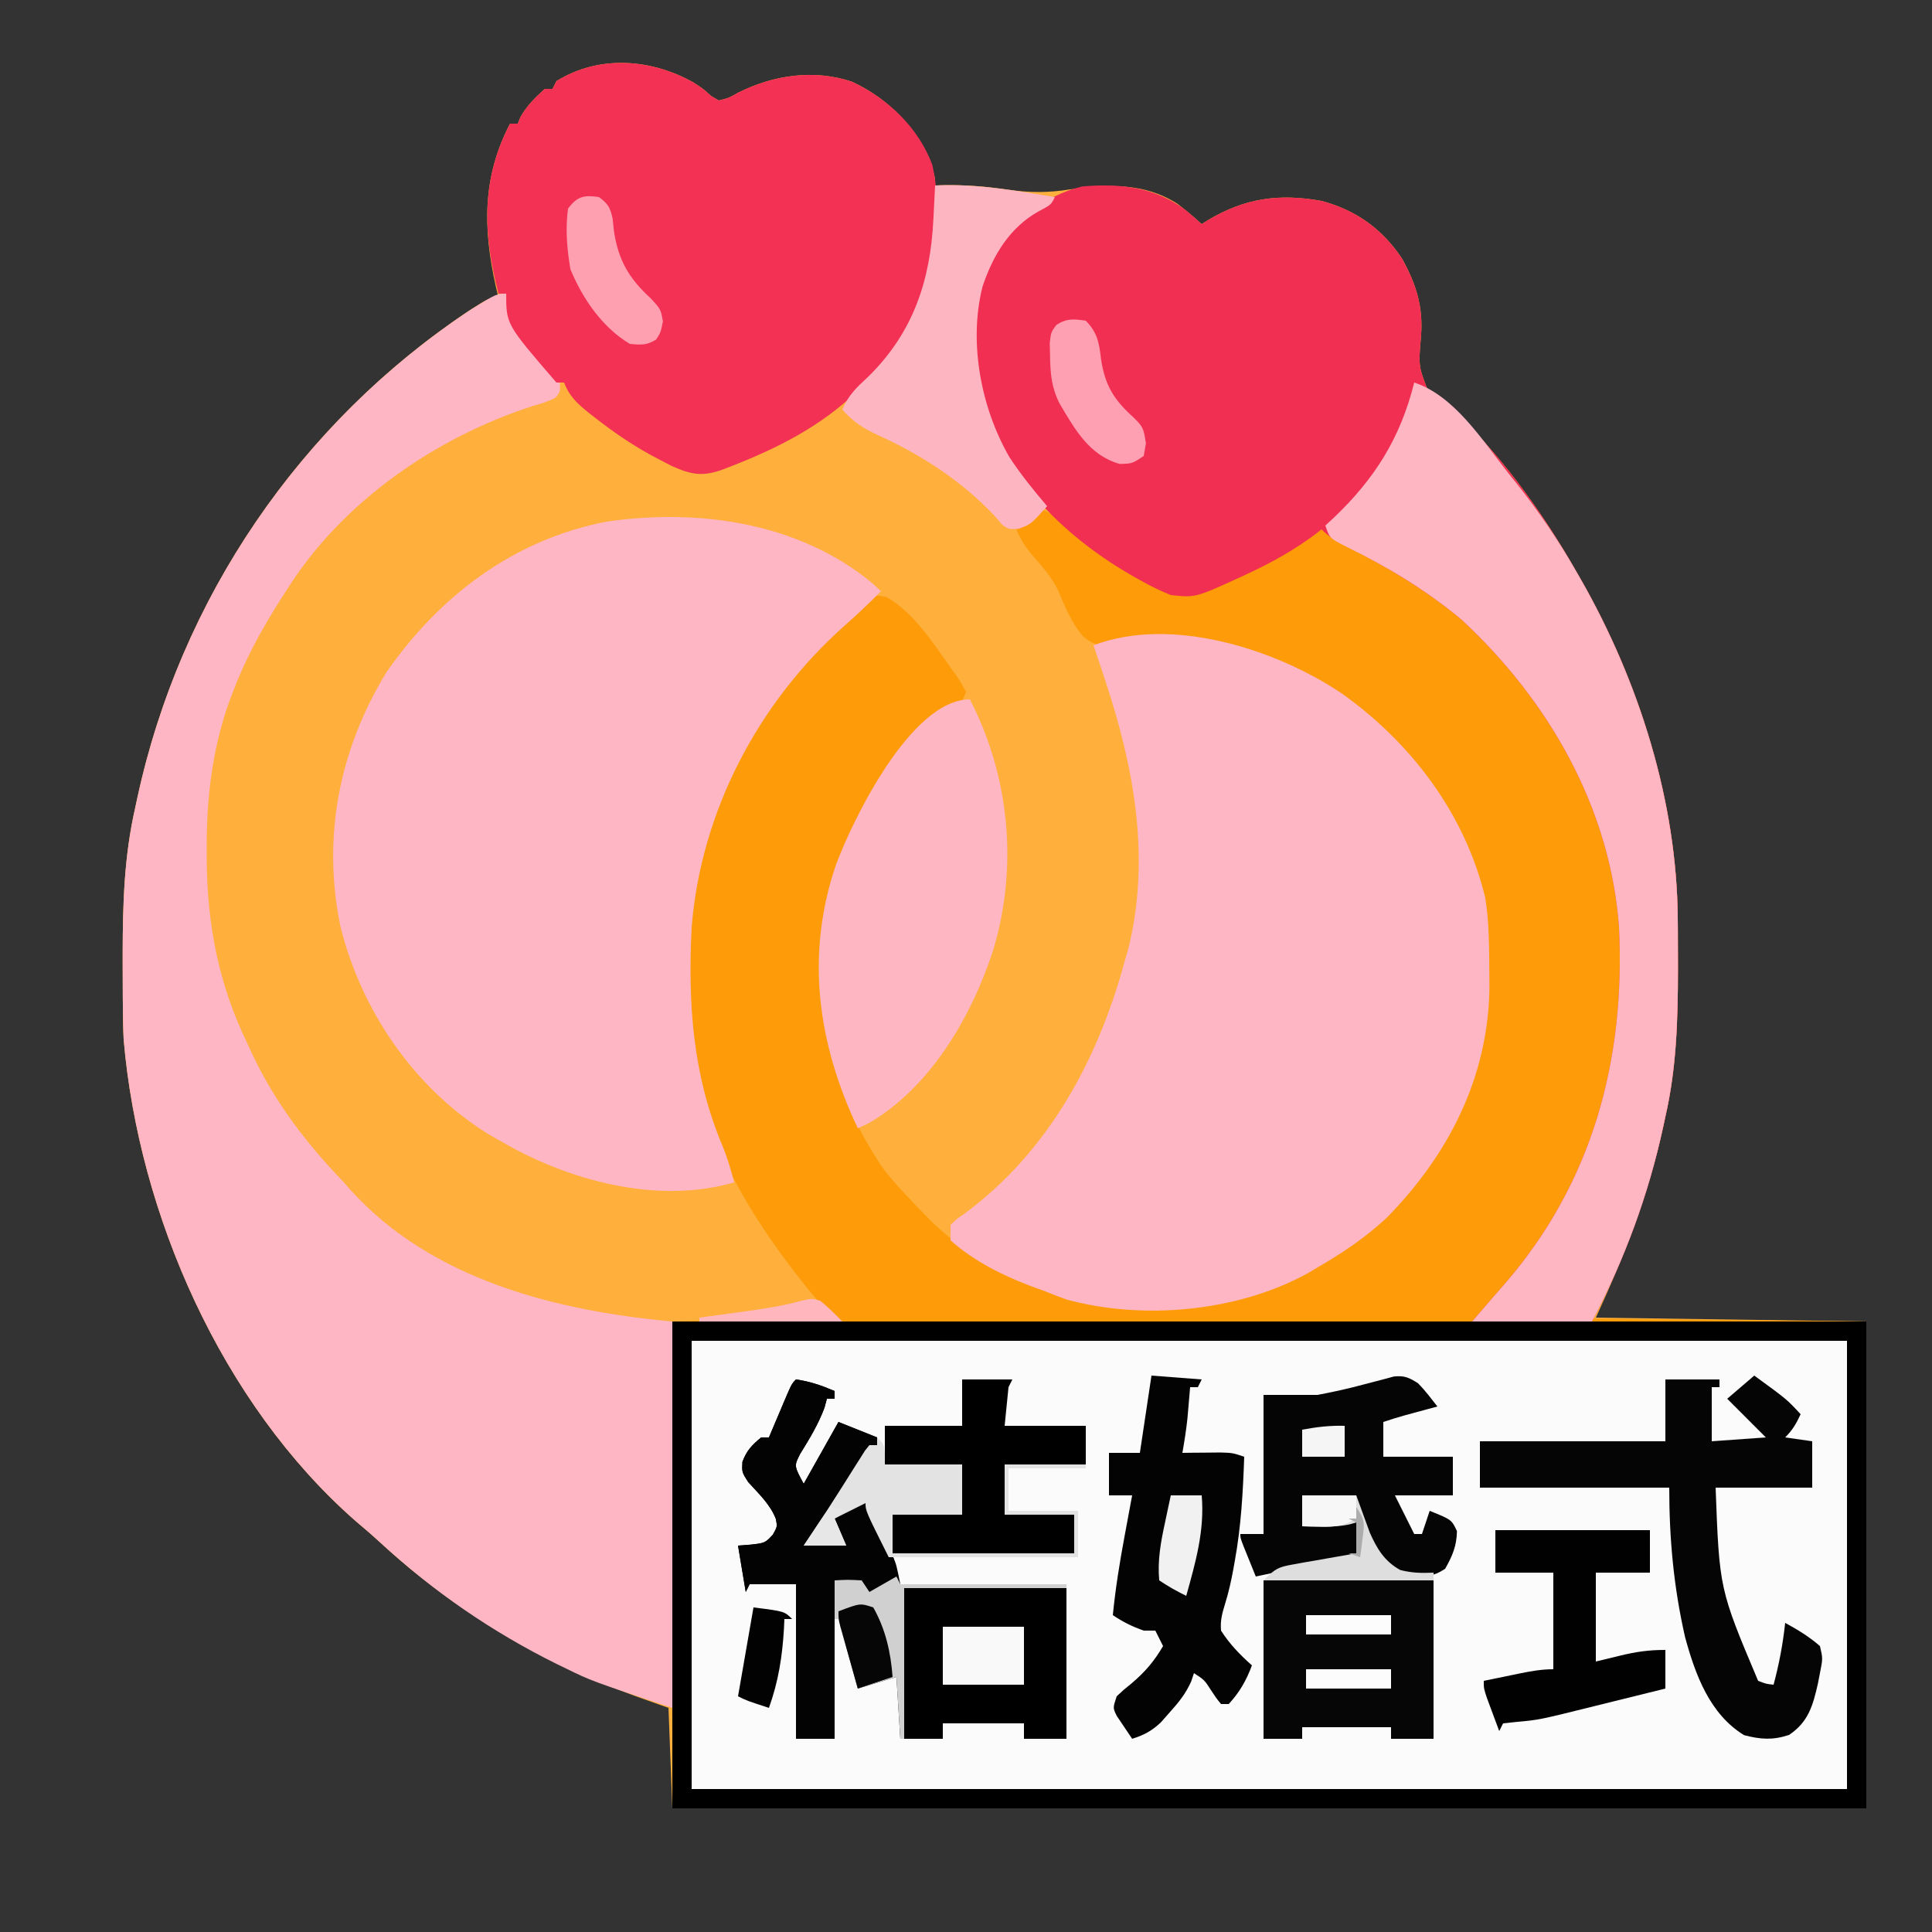 <svg xmlns="http://www.w3.org/2000/svg" width="500" height="500"><rect width="100%" height="100%" fill="#333333" stroke="none"/><path d="M0 0 C2.453 1.605 2.453 1.605 4.469 3.43 C5.451 4.012 5.451 4.012 6.453 4.605 C9.008 3.999 9.008 3.999 11.453 2.605 C20.611 -1.957 30.935 -3.549 40.891 -0.27 C51.097 4.468 57.872 12.071 61.789 22.469 C62.453 24.605 62.453 24.605 62.453 26.605 C63.073 26.582 63.693 26.559 64.332 26.535 C70.04 26.419 75.429 26.819 81.078 27.668 C86.894 28.5 91.702 28.536 97.453 27.605 C107.246 26.297 116.576 25.84 125.203 31.367 C127.373 33.038 129.44 34.75 131.453 36.605 C131.987 36.268 132.52 35.93 133.07 35.582 C142.613 29.87 151.5 28.635 162.453 30.605 C171.352 32.972 178.138 37.819 183.266 45.48 C186.988 52.165 188.814 58.032 188.207 65.695 C187.531 73.45 187.531 73.45 190.316 80.449 C192.923 82.687 195.646 84.627 198.453 86.605 C210.325 98.196 220.264 112.238 228.453 126.605 C228.81 127.224 229.166 127.843 229.534 128.481 C244.582 154.827 254.481 186.024 254.656 216.531 C254.663 217.353 254.67 218.174 254.678 219.02 C254.695 221.653 254.701 224.285 254.703 226.918 C254.704 227.817 254.704 228.716 254.705 229.642 C254.69 242.536 254.347 254.99 251.453 267.605 C251.282 268.407 251.11 269.208 250.933 270.034 C247.155 287.52 240.954 303.354 233.453 319.605 C256.553 319.935 279.653 320.265 303.453 320.605 C303.453 362.185 303.453 403.765 303.453 446.605 C201.483 446.605 99.513 446.605 -5.547 446.605 C-5.877 438.025 -6.207 429.445 -6.547 420.605 C-10.723 419.12 -10.723 419.12 -14.984 417.605 C-39.787 408.536 -61.827 395.632 -81.281 377.684 C-83.349 375.787 -85.464 373.975 -87.609 372.168 C-122.181 341.798 -143.649 292.902 -147.547 247.605 C-147.691 244.63 -147.733 241.659 -147.75 238.68 C-147.757 237.858 -147.764 237.037 -147.771 236.191 C-147.789 233.558 -147.795 230.926 -147.797 228.293 C-147.798 227.394 -147.798 226.495 -147.799 225.569 C-147.784 212.675 -147.44 200.221 -144.547 187.605 C-144.375 186.804 -144.204 186.003 -144.027 185.177 C-132.901 133.684 -102.173 88.406 -58.345 59.135 C-52.842 55.605 -52.842 55.605 -50.547 55.605 C-50.775 54.648 -51.003 53.69 -51.238 52.703 C-54.552 37.807 -54.772 24.442 -47.547 10.605 C-46.887 10.605 -46.227 10.605 -45.547 10.605 C-45.32 10.049 -45.093 9.492 -44.859 8.918 C-43.171 5.944 -41.08 3.885 -38.547 1.605 C-37.887 1.605 -37.227 1.605 -36.547 1.605 C-36.217 0.945 -35.887 0.285 -35.547 -0.395 C-24.455 -7.286 -10.936 -6.186 0 0 Z " fill="#FEAF3C" transform="translate(179.547,21.395)"></path><path d="M0 0 C98.67 0 197.34 0 299 0 C299 38.28 299 76.56 299 116 C200.33 116 101.66 116 0 116 C0 77.72 0 39.44 0 0 Z " fill="#FBFBFB" transform="translate(179,347)"></path><path d="M0 0 C3.461 1.516 5.924 3.574 8.75 6.062 C15.796 11.946 27.277 21 36.625 21 C48.101 19.542 58.941 12.775 68.426 6.504 C71 5 71 5 74 5 C75.03 5.969 76.028 6.973 77 8 C79.548 9.359 82.101 10.658 84.688 11.938 C113.95 26.974 134.656 52.459 145.188 83.5 C154.648 114.663 151.349 149.225 136.125 178.062 C129.76 189.576 121.278 199.722 112 209 C161.995 209.495 161.995 209.495 213 210 C213 251.58 213 293.16 213 336 C111.03 336 9.06 336 -96 336 C-96 294.42 -96 252.84 -96 210 C-81.81 209.67 -67.62 209.34 -53 209 C-54.65 207.68 -56.3 206.36 -58 205 C-59.826 202.903 -61.555 200.821 -63.25 198.625 C-63.964 197.705 -63.964 197.705 -64.692 196.766 C-75.512 182.618 -84.631 167.415 -89 150 C-89.299 148.859 -89.598 147.718 -89.906 146.543 C-93.613 130.153 -93.834 111.395 -90 95 C-89.755 93.855 -89.51 92.711 -89.258 91.531 C-83.017 65.242 -67.823 42.301 -47.312 24.875 C-46.607 24.274 -45.902 23.674 -45.176 23.055 C-43 22 -43 22 -40.496 22.551 C-33.428 26.655 -28.553 34.365 -23.875 40.938 C-23.271 41.771 -23.271 41.771 -22.655 42.62 C-21.555 44.215 -21.555 44.215 -20 47 C-21.215 50.644 -22.451 51.309 -25.5 53.562 C-43.258 67.476 -53.57 87.44 -56.531 109.578 C-58.986 130.979 -53.571 153.329 -41 171 C-37.582 175.244 -33.848 179.147 -30 183 C-29.428 183.584 -28.855 184.168 -28.266 184.77 C-9.58 202.251 14.113 205.82 38.611 205.162 C59.153 204.182 78.686 193.352 92.499 178.375 C111.507 156.849 115.405 132.942 114 105 C111.934 85.259 98.708 66.027 84.027 53.344 C68.291 41.161 48.706 32.69 28.488 34.418 C13.998 35.503 13.998 35.503 10.27 32.698 C7.346 29.179 5.64 25.123 3.899 20.928 C2.138 17.152 -0.687 14.191 -3.371 11.051 C-4.918 9.104 -5.984 7.261 -7 5 C-4.69 3.35 -2.38 1.7 0 0 Z M-91 215 C-91 253.28 -91 291.56 -91 331 C7.67 331 106.34 331 208 331 C208 292.72 208 254.44 208 215 C109.33 215 10.66 215 -91 215 Z " fill="#FE9B08" transform="translate(270,132)"></path><path d="M0 0 C0.636 1.359 0.636 1.359 1.285 2.746 C4.53 9.529 7.724 15.496 12.812 21.133 C14 23 14 23 13.91 25.16 C13 27 13 27 9.438 28.312 C8.624 28.554 7.811 28.795 6.973 29.043 C-18.441 37.225 -42.824 54.144 -57 77 C-57.379 77.588 -57.757 78.177 -58.147 78.783 C-63.25 86.742 -67.623 94.756 -70.938 103.625 C-71.208 104.339 -71.478 105.053 -71.756 105.789 C-76.174 118.317 -77.584 130.925 -77.5 144.125 C-77.498 145.196 -77.498 145.196 -77.497 146.289 C-77.422 163.194 -74.43 178.718 -67 194 C-66.323 195.468 -66.323 195.468 -65.633 196.965 C-59.582 209.672 -51.671 219.941 -42 230 C-41.39 230.696 -40.781 231.392 -40.152 232.109 C-19.111 255.307 13.179 263.289 43 266 C43 299 43 332 43 366 C21.972 358.991 21.972 358.991 15.5 355.812 C14.726 355.438 13.952 355.063 13.154 354.677 C-3.728 346.325 -18.895 335.846 -32.734 323.078 C-34.802 321.182 -36.918 319.37 -39.062 317.562 C-73.634 287.192 -95.102 238.296 -99 193 C-99.144 190.024 -99.186 187.053 -99.203 184.074 C-99.21 183.253 -99.217 182.432 -99.224 181.585 C-99.242 178.953 -99.248 176.32 -99.25 173.688 C-99.251 172.788 -99.251 171.889 -99.252 170.963 C-99.237 158.069 -98.894 145.616 -96 133 C-95.828 132.199 -95.657 131.397 -95.48 130.572 C-84.266 78.671 -53.154 33.15 -8.82 3.902 C-2.455 0 -2.455 0 0 0 Z " fill="#FFB6C4" transform="translate(131,76)"></path><path d="M0 0 C1.267 1.085 2.524 2.182 3.75 3.312 C4.284 2.975 4.817 2.637 5.367 2.289 C14.91 -3.423 23.797 -4.658 34.75 -2.688 C43.649 -0.321 50.435 4.526 55.562 12.188 C59.285 18.872 61.111 24.739 60.503 32.402 C59.827 40.157 59.827 40.157 62.613 47.156 C65.22 49.394 67.942 51.334 70.75 53.312 C82.622 64.903 92.561 78.945 100.75 93.312 C101.107 93.931 101.463 94.55 101.831 95.188 C116.879 121.534 126.778 152.731 126.953 183.238 C126.96 184.06 126.967 184.881 126.974 185.727 C126.992 188.36 126.998 190.992 127 193.625 C127.001 194.524 127.001 195.423 127.002 196.349 C126.987 209.243 126.644 221.697 123.75 234.312 C123.493 235.514 123.493 235.514 123.23 236.741 C119.374 254.587 113.252 271.176 104.75 287.312 C94.52 287.312 84.29 287.312 73.75 287.312 C79.75 280.312 79.75 280.312 82.207 277.531 C104.927 251.308 113.419 219.576 111.75 185.312 C109.511 154.347 93.505 126.529 71 105.688 C62.03 98.179 51.894 92.12 41.498 86.824 C38.901 85.499 36.827 84.389 34.75 82.312 C34.225 82.725 33.701 83.138 33.16 83.562 C27.719 87.618 22.126 90.76 16 93.625 C15.279 93.962 14.559 94.299 13.817 94.646 C2.096 100.008 2.096 100.008 -4.25 99.312 C-6.758 98.284 -8.965 97.248 -11.312 95.938 C-11.962 95.582 -12.611 95.227 -13.279 94.862 C-31.227 84.741 -46.322 70.064 -52.961 50.184 C-56.203 37.803 -56.918 22.988 -50.734 11.496 C-44.968 2.782 -37.503 -3.911 -27.188 -6.438 C-17.249 -7.283 -8.059 -6.28 0 0 Z " fill="#F12F52" transform="translate(307.25,54.688)"></path><path d="M0 0 C1.145 1.052 1.145 1.052 2.312 2.125 C-0.756 5.256 -3.898 8.219 -7.19 11.118 C-29.503 30.989 -44.31 59.178 -46.688 89.125 C-47.674 108.766 -46.442 127.205 -38.793 145.469 C-37.471 148.645 -36.539 151.797 -35.688 155.125 C-54.661 160.64 -76.331 155.208 -93.137 146.121 C-94.323 145.46 -95.507 144.795 -96.688 144.125 C-97.54 143.642 -98.392 143.158 -99.27 142.66 C-118.525 130.691 -132.189 110.712 -137.605 88.809 C-142.364 65.694 -137.882 43.088 -125.688 23.125 C-111.968 3.34 -92.682 -11.281 -68.688 -15.875 C-45.037 -19.35 -18.962 -15.684 0 0 Z " fill="#FFB6C4" transform="translate(225.688,150.875)"></path><path d="M0 0 C18.046 12.765 32.025 31.24 37.245 52.956 C38.283 59.351 38.258 65.836 38.304 72.3 C38.319 74.135 38.319 74.135 38.335 76.008 C38.109 99.249 27.81 119.444 11.679 135.835 C6.228 140.886 0.284 144.891 -6.134 148.612 C-7.048 149.15 -7.962 149.687 -8.903 150.241 C-26.988 160.112 -51.3 162.33 -71.134 156.925 C-73.151 156.199 -75.153 155.431 -77.134 154.612 C-78.147 154.25 -79.16 153.888 -80.204 153.515 C-87.679 150.695 -95.14 146.958 -101.134 141.612 C-101.134 140.292 -101.134 138.972 -101.134 137.612 C-99.552 136.077 -99.552 136.077 -97.321 134.55 C-75.847 118.62 -63.027 94.972 -56.134 69.612 C-55.792 68.426 -55.451 67.24 -55.099 66.019 C-49.305 42.521 -53.676 19.059 -61.134 -3.388 C-61.46 -4.38 -61.786 -5.373 -62.122 -6.396 C-62.784 -8.396 -63.457 -10.392 -64.134 -12.388 C-44.086 -20.025 -17.117 -11.48 0 0 Z " fill="#FFB6C4" transform="translate(347.134,179.388)"></path><path d="M0 0 C2.453 1.605 2.453 1.605 4.469 3.43 C5.124 3.818 5.778 4.206 6.453 4.605 C9.008 3.999 9.008 3.999 11.453 2.605 C20.611 -1.957 30.935 -3.549 40.891 -0.27 C50.178 4.042 58.21 11.651 61.762 21.34 C64.077 32.275 63.725 45.234 59.453 55.605 C58.85 57.077 58.85 57.077 58.234 58.578 C54.799 66.126 50.324 71.801 44.453 77.605 C43.714 78.366 42.976 79.127 42.215 79.91 C33.013 88.849 21.638 94.624 9.766 99.23 C9.107 99.49 8.448 99.75 7.769 100.018 C2.222 102.04 -0.551 101.495 -5.824 99.145 C-7.05 98.518 -8.27 97.879 -9.484 97.23 C-10.455 96.712 -10.455 96.712 -11.446 96.183 C-16.385 93.447 -20.911 90.327 -25.359 86.855 C-25.952 86.396 -26.544 85.937 -27.154 85.463 C-30.054 83.122 -32.246 81.151 -33.547 77.605 C-34.207 77.605 -34.867 77.605 -35.547 77.605 C-48.547 62.548 -48.547 62.548 -48.547 54.605 C-49.207 54.605 -49.867 54.605 -50.547 54.605 C-54.535 39.126 -55.132 25.131 -47.547 10.605 C-46.887 10.605 -46.227 10.605 -45.547 10.605 C-45.32 10.049 -45.093 9.492 -44.859 8.918 C-43.171 5.944 -41.08 3.885 -38.547 1.605 C-37.887 1.605 -37.227 1.605 -36.547 1.605 C-36.217 0.945 -35.887 0.285 -35.547 -0.395 C-24.455 -7.286 -10.936 -6.186 0 0 Z " fill="#F23154" transform="translate(179.547,21.395)"></path><path d="M0 0 C10.318 3.385 17.531 14.761 24 23 C24.835 24.043 25.669 25.086 26.504 26.129 C32.274 33.406 37.392 40.923 42 49 C42.359 49.623 42.719 50.247 43.089 50.889 C58.133 77.231 68.028 108.426 68.203 138.926 C68.21 139.747 68.217 140.568 68.224 141.415 C68.242 144.047 68.248 146.68 68.25 149.312 C68.251 150.212 68.251 151.111 68.252 152.037 C68.237 164.931 67.894 177.384 65 190 C64.828 190.801 64.657 191.603 64.48 192.428 C60.624 210.275 54.502 226.864 46 243 C35.77 243 25.54 243 15 243 C21 236 21 236 23.457 233.219 C46.177 206.995 54.669 175.263 53 141 C50.761 110.035 34.755 82.217 12.25 61.375 C3.276 53.863 -6.852 47.738 -17.34 42.6 C-21.896 40.311 -21.896 40.311 -23 37 C-22.299 36.357 -21.598 35.714 -20.875 35.051 C-10.251 24.932 -3.583 14.403 0 0 Z " fill="#FEB6C3" transform="translate(366,99)"></path><path d="M0 0 C101.97 0 203.94 0 309 0 C309 41.58 309 83.16 309 126 C207.03 126 105.06 126 0 126 C0 84.42 0 42.84 0 0 Z M5 5 C5 43.28 5 81.56 5 121 C103.67 121 202.34 121 304 121 C304 82.72 304 44.44 304 5 C205.33 5 106.66 5 5 5 Z " fill="#000000" transform="translate(174,342)"></path><path d="M0 0 C3.574 0.496 6.693 1.583 10 3 C10 3.66 10 4.32 10 5 C9.34 5 8.68 5 8 5 C7.691 6.145 7.691 6.145 7.375 7.312 C5.754 11.661 3.483 15.377 1.047 19.316 C-0.504 22.39 -0.504 22.39 2 27 C4.97 21.72 7.94 16.44 11 11 C15.95 12.98 15.95 12.98 21 15 C21 15.66 21 16.32 21 17 C20.34 17 19.68 17 19 17 C18.621 18.058 18.621 18.058 18.234 19.137 C14.652 27.446 8.494 34.858 3 42 C5.97 42 8.94 42 12 42 C11.01 39.69 10.02 37.38 9 35 C14.625 32 14.625 32 18 32 C19.32 34.559 20.631 37.122 21.938 39.688 C22.497 40.769 22.497 40.769 23.068 41.873 C23.426 42.579 23.784 43.285 24.152 44.012 C24.482 44.656 24.812 45.3 25.152 45.964 C26 48 26 48 27 53 C41.19 53 55.38 53 70 53 C70 66.2 70 79.4 70 93 C66.37 93 62.74 93 59 93 C59 91.68 59 90.36 59 89 C52.07 89 45.14 89 38 89 C38 90.32 38 91.64 38 93 C34.37 93 30.74 93 27 93 C26.67 87.72 26.34 82.44 26 77 C22.7 77.99 19.4 78.98 16 80 C15.329 77.564 14.663 75.126 14 72.688 C13.809 71.997 13.618 71.307 13.422 70.596 C12.623 67.642 12 65.074 12 62 C11.34 62 10.68 62 10 62 C10 72.23 10 82.46 10 93 C6.7 93 3.4 93 0 93 C0 79.8 0 66.6 0 53 C-3.96 53 -7.92 53 -12 53 C-12.33 53.66 -12.66 54.32 -13 55 C-13.66 51.04 -14.32 47.08 -15 43 C-13.907 42.917 -12.814 42.835 -11.688 42.75 C-8.024 42.331 -8.024 42.331 -6 40.188 C-4.833 38.121 -4.833 38.121 -5.18 36.172 C-6.633 32.323 -9.672 29.569 -12.383 26.535 C-14 24 -14 24 -13.863 21.328 C-12.787 18.425 -11.382 16.949 -9 15 C-8.34 15 -7.68 15 -7 15 C-6.578 14.001 -6.157 13.002 -5.723 11.973 C-5.169 10.669 -4.616 9.366 -4.062 8.062 C-3.785 7.403 -3.507 6.744 -3.221 6.064 C-1.113 1.113 -1.113 1.113 0 0 Z " fill="#000000" transform="translate(206,357)"></path><path d="M0 0 C10.314 19.952 12.55 43.408 6 65 C0.452 82.045 -10.188 100.429 -26.188 109.688 C-27.116 110.121 -28.044 110.554 -29 111 C-39.357 89.099 -42.634 66.26 -34.676 42.875 C-30.395 31.306 -15.254 0 0 0 Z " fill="#FFB6C3" transform="translate(251,181)"></path><path d="M0 0 C8.446 6.15 8.446 6.15 12 10 C10.848 12.468 9.952 14.048 8 16 C10.31 16.33 12.62 16.66 15 17 C15 20.96 15 24.92 15 29 C6.75 29 -1.5 29 -10 29 C-9.025 55.259 -9.025 55.259 1 79 C3.073 79.796 3.073 79.796 5 80 C6.433 74.649 7.41 69.508 8 64 C11.234 65.752 14.222 67.577 17 70 C17.75 73.188 17.75 73.188 17 77 C16.739 78.344 16.739 78.344 16.473 79.715 C15.193 85.355 14.022 89.652 9 93 C4.8 94.397 1.647 94.167 -2.625 93.062 C-11.54 87.614 -15.256 77.391 -17.906 67.68 C-20.851 54.753 -22 42.285 -22 29 C-38.17 29 -54.34 29 -71 29 C-71 25.04 -71 21.08 -71 17 C-55.16 17 -39.32 17 -23 17 C-23 11.72 -23 6.44 -23 1 C-18.38 1 -13.76 1 -9 1 C-9 1.66 -9 2.32 -9 3 C-9.66 3 -10.32 3 -11 3 C-11 7.62 -11 12.24 -11 17 C-6.38 16.67 -1.76 16.34 3 16 C1.907 14.907 0.814 13.814 -0.312 12.688 C-2.542 10.458 -4.771 8.229 -7 6 C-4.69 4.02 -2.38 2.04 0 0 Z " fill="#050505" transform="translate(454,356)"></path><path d="M0 0 C4.29 0.33 8.58 0.66 13 1 C12.67 1.66 12.34 2.32 12 3 C11.34 3 10.68 3 10 3 C9.909 4.087 9.909 4.087 9.816 5.195 C9.733 6.162 9.649 7.129 9.562 8.125 C9.481 9.076 9.4 10.028 9.316 11.008 C8.997 14.033 8.529 17.005 8 20 C8.904 19.988 9.807 19.977 10.738 19.965 C11.918 19.956 13.097 19.947 14.312 19.938 C15.484 19.926 16.656 19.914 17.863 19.902 C21 20 21 20 24 21 C23.692 30.094 23.194 39.036 21.562 48 C21.437 48.708 21.311 49.417 21.181 50.146 C20.625 53.148 19.984 56.052 19.078 58.969 C18.306 61.522 17.771 63.339 18 66 C20.235 69.502 22.903 72.249 26 75 C24.51 78.957 22.875 81.855 20 85 C19.34 85 18.68 85 18 85 C16.781 83.504 16.781 83.504 15.5 81.562 C13.713 78.775 13.713 78.775 11 77 C10.759 77.718 10.518 78.436 10.27 79.176 C8.819 82.402 7.051 84.562 4.688 87.188 C3.928 88.047 3.169 88.907 2.387 89.793 C-0.025 92.023 -1.895 93.016 -5 94 C-5.867 92.738 -6.718 91.465 -7.562 90.188 C-8.038 89.48 -8.514 88.772 -9.004 88.043 C-10 86 -10 86 -9 83 C-7.293 81.387 -7.293 81.387 -5.188 79.688 C-1.674 76.723 0.686 73.954 3 70 C2.34 68.68 1.68 67.36 1 66 C0.01 66 -0.98 66 -2 66 C-5.033 64.938 -7.307 63.796 -10 62 C-9.319 55.067 -8.22 48.283 -6.938 41.438 C-6.751 40.429 -6.565 39.42 -6.373 38.381 C-5.918 35.92 -5.46 33.46 -5 31 C-6.98 31 -8.96 31 -11 31 C-11 27.37 -11 23.74 -11 20 C-8.36 20 -5.72 20 -3 20 C-2.01 13.4 -1.02 6.8 0 0 Z " fill="#030303" transform="translate(298,356)"></path><path d="M0 0 C10.526 -0.505 20.652 1.285 31 3 C30 5 30 5 26.812 6.688 C19.264 10.879 14.949 18.154 12.277 26.168 C8.619 40.63 11.888 57.589 19.238 70.309 C22.177 74.797 25.517 78.925 29 83 C24.748 87.738 24.748 87.738 21.535 88.863 C19 89 19 89 17.289 87.734 C16.74 87.08 16.191 86.425 15.625 85.75 C7.066 76.582 -3.353 69.813 -14.721 64.637 C-18.503 62.894 -21.26 61.156 -24 58 C-22.475 54.292 -20.243 52.192 -17.312 49.5 C-5.659 38.066 -1.203 24.58 -0.438 8.688 C-0.394 7.852 -0.351 7.016 -0.307 6.154 C-0.201 4.103 -0.1 2.052 0 0 Z " fill="#FEB5C2" transform="translate(242,48)"></path><path d="M0 0 C1.853 1.882 3.367 3.914 5 6 C4.241 6.205 3.481 6.41 2.699 6.621 C1.705 6.891 0.711 7.16 -0.312 7.438 C-1.299 7.704 -2.285 7.971 -3.301 8.246 C-5.215 8.781 -7.114 9.371 -9 10 C-9 12.97 -9 15.94 -9 19 C-3.06 19 2.88 19 9 19 C9 22.3 9 25.6 9 29 C4.05 29 -0.9 29 -6 29 C-4.35 32.3 -2.7 35.6 -1 39 C-0.34 39 0.32 39 1 39 C1.66 37.02 2.32 35.04 3 33 C8.665 35.29 8.665 35.29 10.062 38.25 C9.974 42.127 8.903 44.639 7 48 C3.99 50.007 2.182 50.003 -1.438 49.938 C-5.678 48.822 -8.36 47.46 -11 44 C-16 34.25 -16 34.25 -16 29 C-20.62 29 -25.24 29 -30 29 C-30 31.64 -30 34.28 -30 37 C-25.38 36.67 -20.76 36.34 -16 36 C-16 38.64 -16 41.28 -16 44 C-24.625 46.227 -33.28 48.181 -42 50 C-42.669 48.355 -43.335 46.709 -44 45.062 C-44.371 44.146 -44.742 43.229 -45.125 42.285 C-46 40 -46 40 -46 39 C-44.02 39 -42.04 39 -40 39 C-40 27.12 -40 15.24 -40 3 C-35.38 3 -30.76 3 -26 3 C-22.028 2.234 -18.258 1.427 -14.375 0.375 C-12.49 -0.13 -10.602 -0.623 -8.711 -1.102 C-7.899 -1.322 -7.088 -1.541 -6.251 -1.768 C-3.505 -2.051 -2.299 -1.471 0 0 Z " fill="#050505" transform="translate(367,358)"></path><path d="M0 0 C14.52 0 29.04 0 44 0 C44 13.53 44 27.06 44 41 C40.37 41 36.74 41 33 41 C33 40.01 33 39.02 33 38 C25.41 38 17.82 38 10 38 C10 38.99 10 39.98 10 41 C6.7 41 3.4 41 0 41 C0 27.47 0 13.94 0 0 Z " fill="#060606" transform="translate(327,409)"></path><path d="M0 0 C3.574 0.496 6.693 1.583 10 3 C10 3.66 10 4.32 10 5 C9.34 5 8.68 5 8 5 C7.691 6.145 7.691 6.145 7.375 7.312 C5.754 11.661 3.483 15.377 1.047 19.316 C-0.504 22.39 -0.504 22.39 2 27 C4.97 21.72 7.94 16.44 11 11 C15.95 12.98 15.95 12.98 21 15 C21 15.66 21 16.32 21 17 C20.34 17 19.68 17 19 17 C18.621 18.058 18.621 18.058 18.234 19.137 C14.652 27.446 8.494 34.858 3 42 C5.97 42 8.94 42 12 42 C11.01 39.69 10.02 37.38 9 35 C14.625 32 14.625 32 18 32 C19.372 34.554 20.722 37.117 22.062 39.688 C22.452 40.409 22.842 41.13 23.244 41.873 C24.898 45.078 26.008 47.256 25.969 50.906 C25 53 25 53 21.438 54.812 C19.736 55.4 19.736 55.4 18 56 C17.505 54.02 17.505 54.02 17 52 C14.69 52 12.38 52 10 52 C10 65.53 10 79.06 10 93 C6.7 93 3.4 93 0 93 C0 79.8 0 66.6 0 53 C-3.96 53 -7.92 53 -12 53 C-12.33 53.66 -12.66 54.32 -13 55 C-13.66 51.04 -14.32 47.08 -15 43 C-13.907 42.917 -12.814 42.835 -11.688 42.75 C-8.024 42.331 -8.024 42.331 -6 40.188 C-4.833 38.121 -4.833 38.121 -5.18 36.172 C-6.633 32.323 -9.672 29.569 -12.383 26.535 C-14 24 -14 24 -13.863 21.328 C-12.787 18.425 -11.382 16.949 -9 15 C-8.34 15 -7.68 15 -7 15 C-6.578 14.001 -6.157 13.002 -5.723 11.973 C-5.169 10.669 -4.616 9.366 -4.062 8.062 C-3.785 7.403 -3.507 6.744 -3.221 6.064 C-1.113 1.113 -1.113 1.113 0 0 Z " fill="#030303" transform="translate(206,357)"></path><path d="M0 0 C4.29 0 8.58 0 13 0 C12.67 0.66 12.34 1.32 12 2 C11.67 5.3 11.34 8.6 11 12 C17.93 12 24.86 12 32 12 C32 15.3 32 18.6 32 22 C25.07 22 18.14 22 11 22 C11 26.29 11 30.58 11 35 C16.94 35 22.88 35 29 35 C29 38.3 29 41.6 29 45 C13.49 45 -2.02 45 -18 45 C-18 41.7 -18 38.4 -18 35 C-12.06 35 -6.12 35 0 35 C0 30.71 0 26.42 0 22 C-6.6 22 -13.2 22 -20 22 C-20 18.7 -20 15.4 -20 12 C-13.4 12 -6.8 12 0 12 C0 8.04 0 4.08 0 0 Z " fill="#000000" transform="translate(249,357)"></path><path d="M0 0 C13.2 0 26.4 0 40 0 C40 3.63 40 7.26 40 11 C35.38 11 30.76 11 26 11 C26 18.59 26 26.18 26 34 C28.042 33.505 30.084 33.01 32.188 32.5 C36.395 31.48 39.617 31 44 31 C44 34.3 44 37.6 44 41 C39.467 42.128 34.932 43.249 30.395 44.363 C28.856 44.742 27.317 45.123 25.778 45.507 C11.333 49.103 11.333 49.103 5.496 49.629 C4.342 49.751 3.189 49.874 2 50 C1.67 50.66 1.34 51.32 1 52 C0.329 50.21 -0.336 48.418 -1 46.625 C-1.371 45.627 -1.742 44.63 -2.125 43.602 C-3 41 -3 41 -3 39 C-0.563 38.496 1.874 37.997 4.312 37.5 C5.003 37.357 5.693 37.214 6.404 37.066 C9.325 36.474 12.011 36 15 36 C15 27.75 15 19.5 15 11 C10.05 11 5.1 11 0 11 C0 7.37 0 3.74 0 0 Z " fill="#010101" transform="translate(387,396)"></path><path d="M0 0 C2 2 2 2 2 7 C8.6 7 15.2 7 22 7 C22 11.29 22 15.58 22 20 C16.06 20 10.12 20 4 20 C4 23.3 4 26.6 4 30 C19.51 30 35.02 30 51 30 C51 26.7 51 23.4 51 20 C45.06 20 39.12 20 33 20 C33 15.71 33 11.42 33 7 C39.93 7 46.86 7 54 7 C54 7.33 54 7.66 54 8 C47.4 8 40.8 8 34 8 C34 11.63 34 15.26 34 19 C39.94 19 45.88 19 52 19 C52 22.96 52 26.92 52 31 C35.83 31 19.66 31 3 31 C-3 19 -3 19 -3 17 C-6.96 18.98 -6.96 18.98 -11 21 C-10.01 23.31 -9.02 25.62 -8 28 C-11.63 28 -15.26 28 -19 28 C-18.237 26.866 -17.474 25.731 -16.688 24.562 C-14.485 21.276 -12.336 17.961 -10.223 14.617 C-9.489 13.464 -9.489 13.464 -8.741 12.287 C-7.75 10.725 -6.764 9.159 -5.784 7.59 C-5.324 6.868 -4.864 6.146 -4.391 5.402 C-3.978 4.747 -3.566 4.092 -3.142 3.418 C-2.577 2.716 -2.577 2.716 -2 2 C-1.34 2 -0.68 2 0 2 C0 1.34 0 0.68 0 0 Z " fill="#E3E3E3" transform="translate(227,372)"></path><path d="M0 0 C2.993 3.05 3.466 5.711 3.938 9.875 C4.95 16.658 7.208 20.383 12.25 24.938 C14.841 27.424 14.987 27.915 15.562 31.75 C15.377 32.822 15.191 33.895 15 35 C12 37 12 37 8.75 37.062 C0.89 34.835 -2.868 28.069 -6.836 21.332 C-8.909 17.18 -9.181 13.563 -9.25 8.938 C-9.276 7.895 -9.302 6.852 -9.328 5.777 C-9 3 -9 3 -7.672 1.156 C-5.04 -0.664 -3.101 -0.452 0 0 Z " fill="#FEA0B1" transform="translate(281,83)"></path><path d="M0 0 C2.371 1.729 2.944 2.734 3.555 5.637 C3.66 6.643 3.766 7.65 3.875 8.688 C4.99 16.264 7.715 20.99 13.312 26.125 C16 29 16 29 16.562 32.188 C16 35 16 35 14.812 36.875 C12.36 38.397 10.855 38.275 8 38 C0.812 33.693 -4.219 26.292 -7.375 18.688 C-8.254 13.5 -8.711 8.233 -8 3 C-5.651 -0.164 -3.89 -0.583 0 0 Z " fill="#FFA0B1" transform="translate(155,51)"></path><path d="M0 0 C0.33 0.66 0.66 1.32 1 2 C15.19 2 29.38 2 44 2 C44 2.33 44 2.66 44 3 C30.14 3 16.28 3 2 3 C2 15.87 2 28.74 2 42 C1.67 42 1.34 42 1 42 C0.67 36.72 0.34 31.44 0 26 C-4.95 27.485 -4.95 27.485 -10 29 C-10.671 26.564 -11.337 24.126 -12 21.688 C-12.191 20.997 -12.382 20.307 -12.578 19.596 C-13.377 16.642 -14 14.074 -14 11 C-14.66 11 -15.32 11 -16 11 C-16 7.7 -16 4.4 -16 1 C-12.625 0.812 -12.625 0.812 -9 1 C-8.34 1.99 -7.68 2.98 -7 4 C-4.69 2.68 -2.38 1.36 0 0 Z " fill="#D0D0D0" transform="translate(232,408)"></path><path d="M0 0 C4.62 0 9.24 0 14 0 C15.172 3.223 16.344 6.445 17.516 9.668 C19.38 13.853 21.312 17.067 25.375 19.312 C28.343 20.09 30.945 20.142 34 20 C34 20.66 34 21.32 34 22 C19.48 22 4.96 22 -10 22 C-6.878 18.878 -6.202 18.551 -2.113 17.832 C-1.175 17.661 -0.238 17.49 0.729 17.314 C1.705 17.149 2.681 16.983 3.688 16.812 C4.676 16.635 5.664 16.458 6.682 16.275 C9.119 15.84 11.559 15.415 14 15 C14 12.36 14 9.72 14 7 C13.448 7.164 12.897 7.327 12.328 7.496 C9.734 8.058 7.402 8.097 4.75 8.062 C3.858 8.053 2.966 8.044 2.047 8.035 C1.371 8.024 0.696 8.012 0 8 C0 5.36 0 2.72 0 0 Z " fill="#DEDEDE" transform="translate(337,387)"></path><path d="M0 0 C6.93 0 13.86 0 21 0 C21 4.95 21 9.9 21 15 C14.07 15 7.14 15 0 15 C0 10.05 0 5.1 0 0 Z " fill="#F9F9F9" transform="translate(244,421)"></path><path d="M0 0 C2.64 0 5.28 0 8 0 C8.79 9.127 6.418 17.3 4 26 C1.506 24.796 -0.681 23.546 -3 22 C-3.465 16.828 -2.594 12.083 -1.5 7.062 C-1.357 6.379 -1.214 5.695 -1.066 4.99 C-0.717 3.326 -0.359 1.663 0 0 Z " fill="#F1F1F1" transform="translate(303,387)"></path><path d="M0 0 C8 1 8 1 10 3 C9.34 3 8.68 3 8 3 C7.963 3.822 7.925 4.645 7.887 5.492 C7.46 12.735 6.453 19.167 4 26 C-1.75 24.125 -1.75 24.125 -4 23 C-2.68 15.41 -1.36 7.82 0 0 Z " fill="#020202" transform="translate(195,416)"></path><path d="M0 0 C3.188 5.639 4.526 11.604 5 18 C0.545 19.485 0.545 19.485 -4 21 C-4.836 18.043 -5.669 15.084 -6.5 12.125 C-6.738 11.283 -6.977 10.441 -7.223 9.574 C-7.448 8.769 -7.674 7.963 -7.906 7.133 C-8.116 6.389 -8.325 5.646 -8.541 4.879 C-9 3 -9 3 -9 1 C-3.375 -1.125 -3.375 -1.125 0 0 Z " fill="#060606" transform="translate(226,416)"></path><path d="M0 0 C7.26 0 14.52 0 22 0 C22 1.65 22 3.3 22 5 C14.74 5 7.48 5 0 5 C0 3.35 0 1.7 0 0 Z " fill="#FCFCFC" transform="translate(338,432)"></path><path d="M0 0 C7.26 0 14.52 0 22 0 C22 1.65 22 3.3 22 5 C14.74 5 7.48 5 0 5 C0 3.35 0 1.7 0 0 Z " fill="#FCFCFC" transform="translate(338,418)"></path><path d="M0 0 C4.62 0 9.24 0 14 0 C14 1.98 14 3.96 14 6 C10.788 7.906 8.461 8.223 4.75 8.125 C3.858 8.107 2.966 8.089 2.047 8.07 C1.034 8.036 1.034 8.036 0 8 C0 5.36 0 2.72 0 0 Z " fill="#F7F7F7" transform="translate(337,387)"></path><path d="M0 0 C2.063 1.621 3.895 3.52 5.75 5.375 C-6.46 5.375 -18.67 5.375 -31.25 5.375 C-31.25 5.045 -31.25 4.715 -31.25 4.375 C-30.359 4.254 -30.359 4.254 -29.449 4.131 C-26.715 3.759 -23.983 3.379 -21.25 3 C-20.315 2.874 -19.381 2.747 -18.418 2.617 C-14.11 2.015 -9.91 1.35 -5.703 0.234 C-2.25 -0.625 -2.25 -0.625 0 0 Z " fill="#FFB6BC" transform="translate(212.25,336.625)"></path><path d="M0 0 C0 2.64 0 5.28 0 8 C-3.63 8 -7.26 8 -11 8 C-11 5.69 -11 3.38 -11 1 C-7.276 0.307 -3.789 -0.111 0 0 Z " fill="#F5F5F5" transform="translate(348,369)"></path><path d="M0 0 C2.062 0.438 2.062 0.438 4 1 C3.01 1.66 2.02 2.32 1 3 C1.99 5.31 2.98 7.62 4 10 C0.37 10 -3.26 10 -7 10 C-1.125 1.125 -1.125 1.125 0 0 Z " fill="#E7E7E7" transform="translate(215,390)"></path><path d="M0 0 C2.301 3.452 2.138 4.235 1.625 8.188 C1.514 9.089 1.403 9.99 1.289 10.918 C1.194 11.605 1.098 12.292 1 13 C0.01 12.67 -0.98 12.34 -2 12 C-1.34 12 -0.68 12 0 12 C0 9.36 0 6.72 0 4 C-0.66 3.67 -1.32 3.34 -2 3 C-1.34 3 -0.68 3 0 3 C0 2.01 0 1.02 0 0 Z " fill="#ACACAC" transform="translate(351,390)"></path></svg>